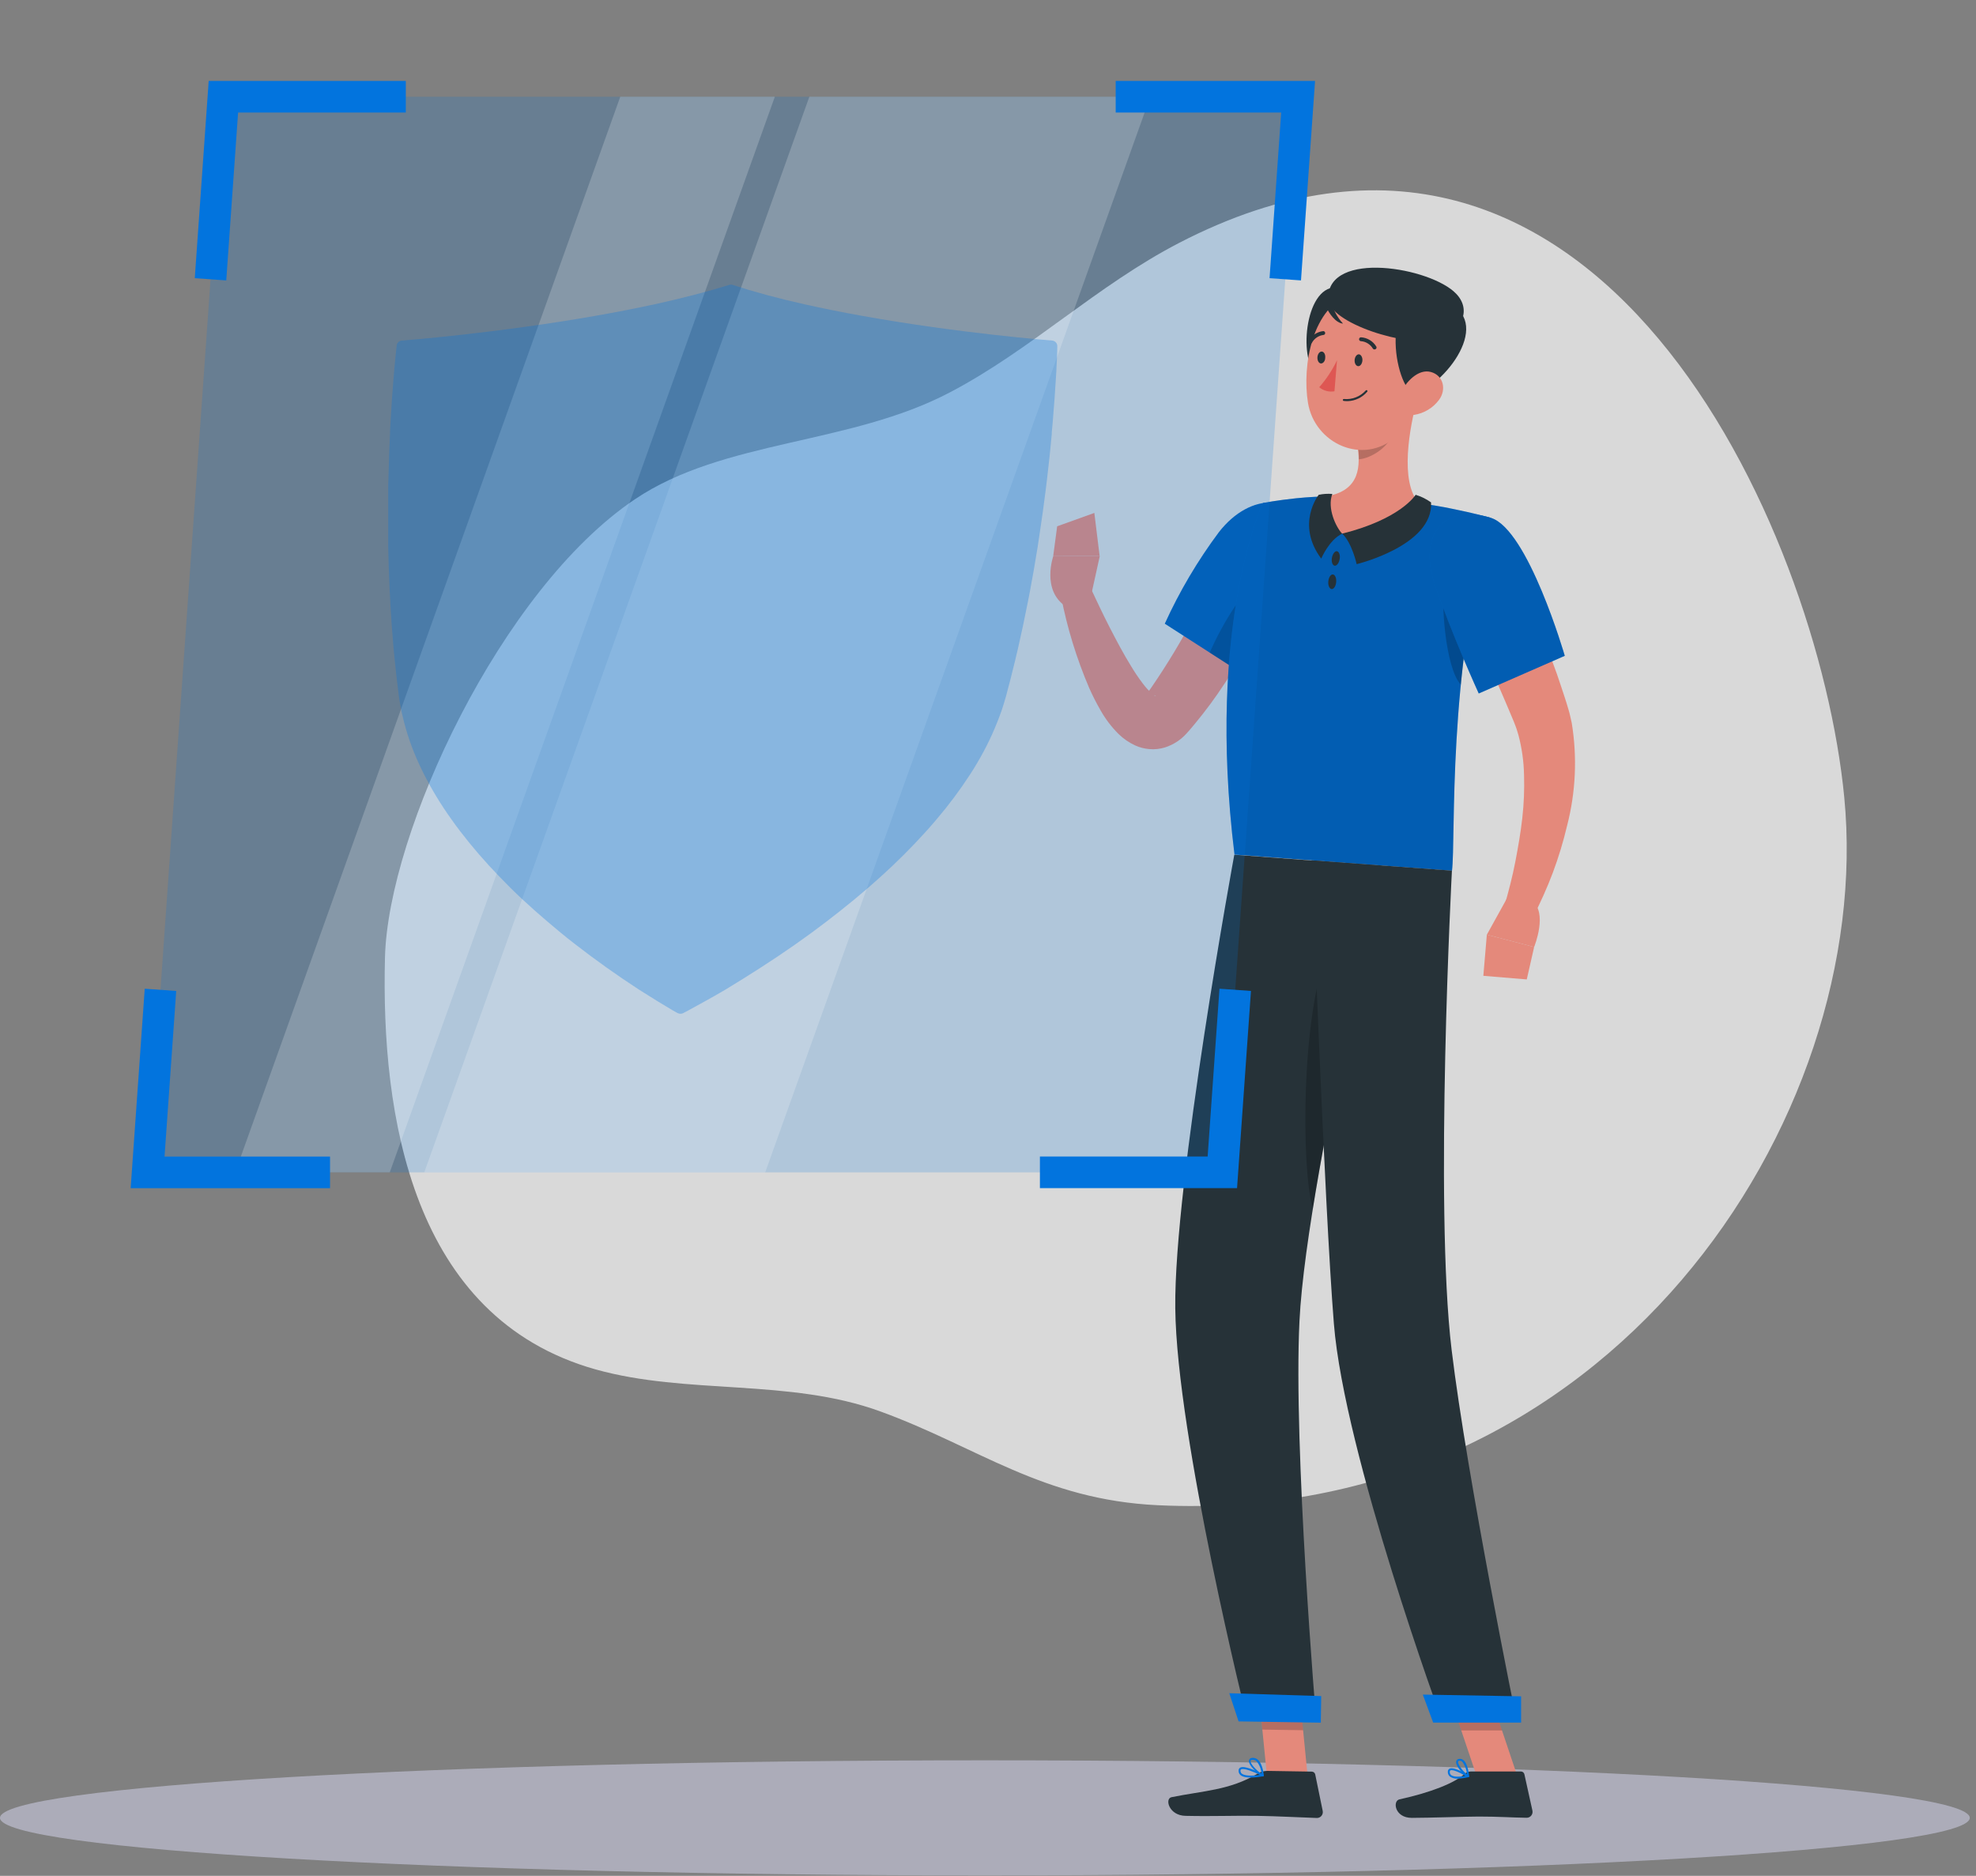 <svg xmlns="http://www.w3.org/2000/svg" width="317" height="301" viewBox="0 0 317 301" fill="none"><rect x="0" y="0" width="317" height="301" fill="#808080" stroke="none"/><path opacity="0.7" d="M61.76 153.636C61.116 178.925 66.038 211.394 95.48 219.715C110.23 223.867 126.568 221.126 141.253 226.486C156.907 232.196 167.191 240.656 185.77 241.529C257.962 244.914 300.899 179.668 295.863 127.898C291.707 85.086 256.161 4.266 189.16 38.977C175.959 45.814 165.439 56.109 152.433 62.937C136.29 71.446 116.097 70.508 101.836 80.126C80.339 94.606 62.265 133.486 61.76 153.636Z" fill="white"></path><path d="M158 300.93C245.261 300.93 316 296.796 316 291.696C316 286.595 245.261 282.461 158 282.461C70.739 282.461 0 286.595 0 291.696C0 296.796 70.739 300.93 158 300.93Z" fill="#ACACB9"></path><path d="M209.777 284.986L203.242 284.888L201.734 269.698L208.278 269.796L209.777 284.986Z" fill="#E4897B"></path><path d="M243.425 285.008H236.89L231.797 269.843H238.332L243.425 285.008Z" fill="#E4897B"></path><path d="M236.018 284.248H243.988C244.118 284.248 244.245 284.293 244.347 284.374C244.449 284.456 244.52 284.569 244.55 284.697L245.837 290.521C245.87 290.663 245.87 290.81 245.836 290.951C245.803 291.092 245.738 291.224 245.646 291.336C245.554 291.448 245.437 291.537 245.305 291.597C245.173 291.656 245.029 291.685 244.884 291.68C242.317 291.639 240.443 291.484 237.216 291.484C235.227 291.484 229.23 291.696 226.484 291.696C223.737 291.696 223.379 288.98 224.503 288.727C229.54 287.625 233.337 286.108 234.95 284.648C235.247 284.39 235.626 284.248 236.018 284.248Z" fill="#263238"></path><path d="M203.301 284.159L210.44 284.273C210.569 284.274 210.695 284.319 210.796 284.4C210.896 284.482 210.966 284.595 210.994 284.722L212.192 290.563C212.223 290.704 212.222 290.85 212.188 290.99C212.154 291.13 212.088 291.261 211.996 291.372C211.904 291.483 211.788 291.571 211.657 291.63C211.526 291.69 211.383 291.718 211.239 291.713C208.655 291.632 204.939 291.42 201.696 291.371C197.915 291.314 194.639 291.469 190.198 291.371C187.517 291.33 186.816 288.605 187.941 288.377C193.075 287.333 197.255 287.275 201.721 284.616C202.196 284.322 202.743 284.163 203.301 284.159Z" fill="#263238"></path><path d="M207.317 89.865C205.248 94.462 202.944 98.949 200.415 103.309C199.151 105.487 197.831 107.649 196.397 109.77C194.97 111.944 193.425 114.038 191.768 116.043L191.125 116.81L190.799 117.193C190.685 117.324 190.611 117.422 190.383 117.658C189.449 118.711 188.25 119.494 186.912 119.926C186.083 120.186 185.21 120.278 184.345 120.196C183.582 120.13 182.835 119.937 182.136 119.624C181.129 119.166 180.211 118.534 179.423 117.756C178.306 116.641 177.347 115.378 176.571 114.004C175.89 112.825 175.272 111.61 174.721 110.365C172.708 105.654 171.2 100.743 170.223 95.714L174.916 94.254C175.919 96.391 176.954 98.602 178.037 100.706C179.121 102.811 180.23 104.916 181.427 106.849C181.989 107.792 182.602 108.705 183.261 109.582C183.778 110.294 184.38 110.941 185.054 111.507C185.298 111.695 185.486 111.736 185.388 111.654C185.251 111.581 185.102 111.534 184.948 111.516C184.694 111.486 184.437 111.506 184.19 111.573C183.701 111.728 183.628 111.842 183.685 111.736L184.589 110.488C187.236 106.643 189.647 102.641 191.809 98.504C194.05 94.335 196.234 89.979 198.279 85.761L207.317 89.865Z" fill="#E4897B"></path><path d="M210.039 85.761C211.799 91.765 199.388 108.138 199.388 108.138L186.863 100.078C189.224 94.887 192.133 89.964 195.542 85.394C200.668 78.811 208.099 79.17 210.039 85.761Z" fill="#0274DE"></path><path opacity="0.2" d="M210.039 85.761C211.799 91.765 199.388 108.138 199.388 108.138L186.863 100.078C189.224 94.887 192.133 89.964 195.542 85.394C200.668 78.811 208.099 79.17 210.039 85.761Z" fill="black"></path><path opacity="0.2" d="M202.407 92.808C199.832 93.91 196.042 100.15 194.07 104.719L199.383 108.137C202.352 104.164 205.021 99.975 207.369 95.606C205.691 93.763 203.768 92.229 202.407 92.808Z" fill="black"></path><path d="M174.804 96.606L176.434 89.223L168.994 89.166C168.994 89.166 167.006 94.713 171.007 97.324L174.804 96.606Z" fill="#E4897B"></path><path d="M175.561 82.304L169.596 84.449L168.969 89.165L176.409 89.222L175.561 82.304Z" fill="#E4897B"></path><path opacity="0.2" d="M201.742 269.698L202.516 277.529L209.052 277.635L208.286 269.804L201.742 269.698Z" fill="black"></path><path opacity="0.2" d="M238.332 269.851H231.797L234.421 277.666H240.964L238.332 269.851Z" fill="black"></path><path d="M239.196 83.102C232.147 107.975 233.573 134.374 232.938 139.717C227.82 139.35 208.548 137.906 198.044 137.123C193.464 99.85 202.624 80.703 202.624 80.703C202.624 80.703 204.873 80.271 207.92 79.953C208.874 79.855 209.909 79.773 210.984 79.716C211.579 79.716 212.182 79.659 212.794 79.651C217.754 79.736 222.706 80.103 227.625 80.752C228.554 80.866 229.499 81.013 230.42 81.16C231.341 81.307 232.098 81.462 232.864 81.617C236.45 82.327 239.196 83.102 239.196 83.102Z" fill="#0274DE"></path><path opacity="0.2" d="M239.196 83.102C232.147 107.975 233.573 134.374 232.938 139.717C227.82 139.35 208.548 137.906 198.044 137.123C193.464 99.85 202.624 80.703 202.624 80.703C202.624 80.703 204.873 80.271 207.92 79.953C208.874 79.855 209.909 79.773 210.984 79.716C211.579 79.716 212.182 79.659 212.794 79.651C217.754 79.736 222.706 80.103 227.625 80.752C228.554 80.866 229.499 81.013 230.42 81.16C231.341 81.307 232.098 81.462 232.864 81.617C236.45 82.327 239.196 83.102 239.196 83.102Z" fill="black"></path><path opacity="0.2" d="M231.749 93.772C231.122 96.178 231.839 107.159 234.349 109.867C234.691 106.351 235.164 102.68 235.751 98.928L231.749 93.772Z" fill="black"></path><path d="M227.396 63.899C226.108 68.606 224.519 77.295 227.624 80.729C224.837 83.119 221.227 85.844 215.547 85.624C209.867 85.403 211.139 81.545 212.793 79.628C218.204 78.747 218.367 74.782 217.682 71.005L227.396 63.899Z" fill="#E4897B"></path><path d="M227.104 79.395C227.104 79.395 224.757 83.27 215.32 85.628C216.885 87.08 217.643 90.523 217.643 90.523C217.643 90.523 229.956 87.553 229.581 80.619C228.829 80.075 227.992 79.662 227.104 79.395Z" fill="#263238"></path><path d="M211.96 89.635C211.96 89.635 213.198 86.649 215.317 85.629C214.331 84.61 212.872 81.551 213.736 79.258C213.005 79.2 212.27 79.246 211.552 79.397C211.552 79.397 207.82 84.104 211.96 89.635Z" fill="#263238"></path><path d="M214.911 89.724C214.805 90.361 214.43 90.834 214.096 90.769C213.762 90.703 213.558 90.14 213.673 89.504C213.787 88.868 214.161 88.386 214.487 88.452C214.813 88.517 215.042 89.08 214.911 89.724Z" fill="#263238"></path><path d="M214.358 93.4C214.301 94.053 213.975 94.55 213.624 94.518C213.274 94.485 213.037 93.938 213.094 93.294C213.152 92.65 213.477 92.144 213.828 92.176C214.178 92.209 214.415 92.755 214.358 93.4Z" fill="#263238"></path><path opacity="0.2" d="M223.454 66.827L217.75 71.028C217.921 71.907 218.008 72.8 218.011 73.696C220.072 73.549 223.031 71.526 223.405 69.413C223.571 68.56 223.588 67.685 223.454 66.827Z" fill="black"></path><path d="M214.312 46.122C209.227 46.008 208.2 58.31 211.501 60.456C214.801 62.601 223.83 46.326 214.312 46.122Z" fill="#263238"></path><path d="M228.498 56.778C227.626 63.214 227.438 67.032 223.926 70.108C218.646 74.733 210.888 71.177 209.828 64.609C208.875 58.695 210.464 49.158 216.983 47.054C218.418 46.582 219.949 46.486 221.431 46.774C222.913 47.062 224.297 47.724 225.451 48.699C226.605 49.674 227.491 50.928 228.024 52.342C228.557 53.756 228.72 55.283 228.498 56.778Z" fill="#E4897B"></path><path d="M227.578 63.086C224.319 64.807 220.554 46.99 229.208 47.92C240.079 49.079 234.122 59.651 227.578 63.086Z" fill="#263238"></path><path d="M213.062 47.876C213.062 51.865 225.995 55.83 230.428 54.468C234.861 53.105 235.977 49.573 233.598 47.126C229.572 42.908 213.062 40.061 213.062 47.876Z" fill="#263238"></path><path d="M213.585 48.397C213.884 49.716 214.528 50.933 215.451 51.921C214.294 51.856 213.145 50.216 212.778 49.261C212.411 48.307 213.585 48.397 213.585 48.397Z" fill="#263238"></path><path d="M230.882 64.126C230.404 64.779 229.801 65.332 229.109 65.752C228.417 66.172 227.649 66.451 226.849 66.573C224.705 66.883 223.915 64.892 224.746 63.016C225.496 61.328 227.509 59.133 229.546 59.688C231.583 60.242 232.056 62.502 230.882 64.126Z" fill="#E4897B"></path><path d="M200.09 276.003L211.164 276.174C211.164 276.174 207.465 232.375 208.467 211.996C208.769 205.796 210.015 197.124 211.645 187.833C213.715 176.118 214.709 171.452 217.35 156.653C219.256 146.097 220.951 138.861 220.951 138.861L198.012 137.148C198.012 137.148 188.315 189.913 188.543 209.924C188.771 230.67 200.09 276.003 200.09 276.003Z" fill="#263238"></path><path opacity="0.2" d="M212.908 152.818C208.785 163.097 208.704 187.179 210.602 193.958C210.928 191.952 211.279 189.879 211.645 187.807C213.715 176.093 214.709 171.426 217.35 156.628C217.399 156.334 217.456 156.049 217.504 155.763C216.154 154.524 214.599 153.527 212.908 152.818Z" fill="black"></path><path d="M210.426 138.045C210.426 138.045 212.447 193.266 213.987 212.388C215.666 233.337 231.344 276.15 231.344 276.15H243.323C243.323 276.15 235.329 236.992 232.876 216.597C230.081 193.429 232.925 139.701 232.925 139.701L210.426 138.045Z" fill="#263238"></path><path d="M229.916 276.409H244.022V272.191L228.254 271.914L229.916 276.409Z" fill="#0274DE"></path><path d="M198.698 276.214L211.891 276.418L211.957 272.152L197.207 271.695L198.698 276.214Z" fill="#0274DE"></path><path d="M218.564 57.851C218.523 58.381 218.213 58.789 217.871 58.756C217.529 58.724 217.276 58.283 217.317 57.761C217.358 57.239 217.667 56.831 218.009 56.855C218.352 56.88 218.604 57.37 218.564 57.851Z" fill="#263238"></path><path d="M212.597 57.414C212.597 57.944 212.247 58.344 211.905 58.319C211.562 58.295 211.318 57.846 211.351 57.324C211.383 56.802 211.701 56.386 212.051 56.41C212.402 56.435 212.654 56.883 212.597 57.414Z" fill="#263238"></path><path d="M214.489 57.813C213.74 59.378 212.78 60.833 211.637 62.137C211.973 62.416 212.366 62.618 212.788 62.731C213.21 62.844 213.651 62.864 214.081 62.79L214.489 57.813Z" fill="#DE5753"></path><path d="M216.233 64.365C216.825 64.342 217.405 64.196 217.938 63.938C218.471 63.68 218.945 63.314 219.33 62.864C219.345 62.85 219.356 62.833 219.364 62.814C219.372 62.795 219.376 62.775 219.376 62.754C219.376 62.733 219.372 62.713 219.364 62.694C219.356 62.675 219.345 62.658 219.33 62.644C219.3 62.616 219.261 62.601 219.22 62.601C219.179 62.601 219.14 62.616 219.11 62.644C218.673 63.135 218.127 63.516 217.515 63.755C216.903 63.995 216.243 64.086 215.59 64.022C215.55 64.02 215.511 64.033 215.48 64.059C215.45 64.085 215.431 64.122 215.427 64.161C215.424 64.182 215.426 64.202 215.432 64.222C215.438 64.242 215.447 64.26 215.46 64.276C215.473 64.292 215.489 64.305 215.507 64.315C215.525 64.324 215.545 64.331 215.565 64.332C215.787 64.359 216.01 64.37 216.233 64.365Z" fill="#263238"></path><path d="M220.545 56.066C220.598 56.065 220.649 56.048 220.692 56.017C220.726 55.996 220.756 55.967 220.779 55.934C220.802 55.901 220.818 55.864 220.827 55.824C220.835 55.785 220.835 55.744 220.828 55.704C220.82 55.664 220.804 55.627 220.782 55.593C220.523 55.169 220.166 54.813 219.74 54.558C219.314 54.302 218.833 54.153 218.337 54.124C218.255 54.124 218.176 54.157 218.118 54.215C218.06 54.273 218.027 54.352 218.027 54.434C218.027 54.517 218.06 54.596 218.118 54.654C218.176 54.712 218.255 54.745 218.337 54.745C218.725 54.776 219.099 54.9 219.429 55.106C219.76 55.312 220.036 55.593 220.236 55.927C220.268 55.978 220.315 56.018 220.37 56.043C220.425 56.068 220.486 56.076 220.545 56.066Z" fill="#263238"></path><path d="M210.202 55.178C210.253 55.174 210.303 55.158 210.347 55.131C210.391 55.104 210.428 55.067 210.454 55.023C210.639 54.678 210.903 54.383 211.225 54.162C211.547 53.94 211.917 53.799 212.304 53.75C212.345 53.748 212.384 53.738 212.42 53.721C212.457 53.703 212.489 53.678 212.516 53.648C212.543 53.617 212.563 53.582 212.575 53.543C212.588 53.505 212.593 53.464 212.589 53.424C212.588 53.384 212.579 53.344 212.563 53.307C212.546 53.27 212.522 53.237 212.493 53.21C212.463 53.182 212.428 53.161 212.39 53.148C212.352 53.134 212.312 53.128 212.272 53.13C211.783 53.188 211.314 53.36 210.905 53.634C210.496 53.908 210.157 54.275 209.917 54.705C209.896 54.74 209.883 54.779 209.878 54.82C209.872 54.86 209.875 54.901 209.886 54.941C209.896 54.98 209.915 55.017 209.939 55.049C209.964 55.082 209.995 55.109 210.031 55.129C210.082 55.16 210.141 55.177 210.202 55.178Z" fill="#263238"></path><path d="M233.851 285.402C234.428 285.387 235.002 285.307 235.562 285.166C235.593 285.158 235.621 285.142 235.643 285.119C235.665 285.096 235.679 285.067 235.685 285.035C235.687 285.005 235.682 284.975 235.669 284.948C235.656 284.921 235.636 284.897 235.611 284.88C235.375 284.733 233.264 283.436 232.539 283.803C232.459 283.846 232.392 283.909 232.344 283.987C232.297 284.064 232.271 284.153 232.27 284.244C232.255 284.396 232.277 284.55 232.334 284.692C232.391 284.834 232.481 284.96 232.596 285.06C232.964 285.312 233.406 285.432 233.851 285.402ZM235.114 284.946C234.006 285.166 233.15 285.125 232.792 284.823C232.713 284.756 232.652 284.67 232.615 284.573C232.578 284.476 232.566 284.371 232.58 284.268C232.577 284.231 232.585 284.194 232.603 284.161C232.62 284.128 232.646 284.1 232.678 284.081C233.052 283.885 234.259 284.448 235.114 284.978V284.946Z" fill="#0274DE"></path><path d="M235.531 285.164C235.558 285.171 235.586 285.171 235.612 285.164C235.635 285.149 235.654 285.128 235.667 285.104C235.68 285.079 235.686 285.052 235.686 285.025C235.686 284.943 235.523 283.051 234.765 282.431C234.676 282.352 234.571 282.293 234.457 282.26C234.343 282.226 234.223 282.217 234.105 282.235C233.988 282.233 233.875 282.272 233.784 282.345C233.693 282.418 233.631 282.52 233.608 282.635C233.469 283.369 234.781 284.805 235.458 285.172L235.531 285.164ZM234.211 282.529C234.341 282.528 234.467 282.578 234.561 282.667C235.022 283.255 235.292 283.969 235.335 284.715C234.667 284.201 233.828 283.083 233.909 282.692C233.909 282.651 233.909 282.553 234.137 282.529H234.211Z" fill="#0274DE"></path><path d="M202.643 285.024C202.671 285.014 202.695 284.996 202.714 284.973C202.733 284.95 202.745 284.923 202.749 284.893C202.753 284.862 202.747 284.831 202.732 284.803C202.718 284.776 202.695 284.753 202.668 284.738C202.374 284.575 199.766 283.205 198.968 283.629C198.893 283.67 198.829 283.73 198.784 283.803C198.738 283.876 198.712 283.959 198.707 284.045C198.688 284.184 198.703 284.326 198.752 284.459C198.8 284.591 198.88 284.709 198.984 284.804C199.685 285.448 201.567 285.22 202.627 285.024H202.643ZM199.172 283.882C199.661 283.719 201.078 284.282 202.113 284.795C200.663 285.016 199.587 284.934 199.188 284.575C199.12 284.511 199.068 284.432 199.037 284.344C199.006 284.256 198.996 284.162 199.009 284.069C199.009 284.035 199.019 284.001 199.038 283.972C199.056 283.943 199.083 283.92 199.115 283.906L199.172 283.882Z" fill="#0274DE"></path><path d="M202.641 285.025H202.681C202.705 285.01 202.723 284.99 202.735 284.965C202.747 284.94 202.751 284.913 202.747 284.886C202.747 284.812 202.592 283.042 201.769 282.349C201.659 282.25 201.53 282.175 201.39 282.127C201.25 282.079 201.101 282.06 200.954 282.071C200.522 282.071 200.4 282.316 200.367 282.496C200.237 283.23 201.777 284.674 202.559 285.041C202.587 285.042 202.615 285.036 202.641 285.025ZM200.783 282.381H200.946C201.059 282.371 201.174 282.384 201.282 282.421C201.39 282.457 201.489 282.516 201.573 282.593C202.047 283.171 202.332 283.88 202.388 284.625C201.573 284.127 200.546 282.993 200.62 282.553C200.644 282.528 200.652 282.422 200.783 282.381Z" fill="#0274DE"></path><path d="M240.876 87.18C243.158 91.765 245.203 96.35 247.086 101.049C248.039 103.398 248.919 105.788 249.783 108.195C250.207 109.41 250.598 110.642 251.005 111.85L251.299 112.771L251.617 113.832C251.845 114.558 251.975 115.284 252.146 116.002C253.045 121.495 252.79 127.116 251.397 132.505C250.792 135.064 250.028 137.581 249.107 140.043C248.642 141.267 248.145 142.49 247.615 143.657C247.086 144.824 246.548 145.998 245.888 147.222L241.381 145.264C242.009 143.037 242.645 140.63 243.093 138.289C243.541 135.948 243.957 133.582 244.217 131.249C244.475 128.958 244.567 126.652 244.494 124.347C244.451 122.19 244.15 120.046 243.598 117.96C243.443 117.478 243.321 116.973 243.133 116.516C243.036 116.279 242.979 116.083 242.856 115.798L242.514 114.982C242.058 113.865 241.561 112.747 241.088 111.629C240.135 109.378 239.1 107.151 238.106 104.907L231.953 91.504L240.876 87.18Z" fill="#E4897B"></path><path d="M239.199 83.1C245.164 84.977 251.031 105.233 251.031 105.233L237.227 111.278C237.227 111.278 232.761 101.488 230.186 93.82C227.391 85.458 231.963 80.832 239.199 83.1Z" fill="#0274DE"></path><path opacity="0.2" d="M239.199 83.1C245.164 84.977 251.031 105.233 251.031 105.233L237.227 111.278C237.227 111.278 232.761 101.488 230.186 93.82C227.391 85.458 231.963 80.832 239.199 83.1Z" fill="black"></path><path d="M241.746 144.164L238.527 149.981L246.114 151.955C246.114 151.955 248.404 146.318 245.698 144.523L241.746 144.164Z" fill="#E4897B"></path><path d="M237.965 156.579L244.932 157.158L246.114 151.954L238.527 149.979L237.965 156.579Z" fill="#E4897B"></path><path opacity="0.19" d="M196.099 188.119H23.684L35.842 15.523H208.257L196.099 188.119Z" fill="#0274DE"></path><path opacity="0.2" d="M62.528 188.116H37.73L99.508 15.52H124.305L62.528 188.116Z" fill="white"></path><path opacity="0.2" d="M122.758 188.119H68.063L129.84 15.523H184.536L122.758 188.119Z" fill="white"></path><path d="M36.298 44.996L31.246 44.637L33.479 12.984H65.105V18.059H38.197L36.298 44.996Z" fill="#0274DE"></path><path d="M52.946 190.656H20.961L23.218 158.653L28.271 159.012L26.396 185.582H52.946V190.656Z" fill="#0274DE"></path><path d="M208.712 44.996L203.668 44.637L205.534 18.059H178.984V12.984H210.969L208.712 44.996Z" fill="#0274DE"></path><path d="M198.454 190.652H166.828V185.578H193.736L195.634 158.648L200.687 159.007L198.454 190.652Z" fill="#0274DE"></path><g opacity="0.3"><path d="M109.142 162.665C108.992 162.662 108.844 162.626 108.71 162.559C108.661 162.559 107.463 161.874 105.45 160.634C104.636 160.12 103.609 159.492 102.492 158.782C98.948 156.474 95.533 154.043 92.331 151.554C91.516 150.951 90.782 150.331 89.992 149.694C87.042 147.247 84.288 144.849 81.892 142.467C81.272 141.847 80.661 141.227 80.05 140.59C77.825 138.297 75.735 135.875 73.792 133.338C73.319 132.726 72.863 132.098 72.415 131.462C70.757 129.149 69.278 126.714 67.99 124.177C67.68 123.565 67.37 122.92 67.085 122.276C66.015 119.916 65.18 117.457 64.592 114.934C64.445 114.355 64.315 113.726 64.201 113.025C64.111 112.568 64.037 112.087 63.98 111.614C63.728 109.745 63.516 107.845 63.312 105.789C63.247 105.177 63.19 104.557 63.133 103.945C62.921 101.498 62.742 99.108 62.611 96.725V96.53C62.611 95.991 62.546 95.453 62.522 94.898C62.408 92.549 62.326 90.126 62.277 87.695V85.843C62.277 83.273 62.277 80.85 62.277 78.64C62.277 78.02 62.277 77.4 62.318 76.788C62.375 74.128 62.465 71.705 62.571 69.584V69.446C62.571 68.858 62.62 68.287 62.652 67.724C62.799 65.098 62.97 62.609 63.149 60.521C63.206 59.811 63.255 59.208 63.312 58.669C63.5 56.613 63.638 55.463 63.638 55.463C63.655 55.252 63.746 55.054 63.896 54.905C64.045 54.755 64.243 54.664 64.453 54.647C64.6 54.647 79.635 53.481 95.647 50.658C98.907 50.087 102.052 49.467 105.035 48.823C109.427 47.86 113.445 46.816 116.989 45.715C117.167 45.658 117.358 45.658 117.535 45.715C120.917 46.824 124.788 47.868 129.042 48.823C131.935 49.475 134.999 50.087 138.168 50.658C153.782 53.481 168.654 54.639 168.8 54.647C169.027 54.666 169.238 54.771 169.39 54.941C169.542 55.111 169.622 55.333 169.615 55.561C169.615 55.561 169.615 56.703 169.493 58.767C169.493 59.314 169.436 59.934 169.395 60.619C169.273 62.715 169.094 65.204 168.874 67.822C168.825 68.344 168.776 68.867 168.727 69.413V69.682C168.54 71.811 168.279 74.234 167.969 76.877C167.896 77.506 167.823 78.118 167.741 78.737C167.464 80.956 167.13 83.379 166.739 85.933L166.462 87.776C166.07 90.224 165.647 92.671 165.207 94.988C165.109 95.51 165.003 96.04 164.897 96.57L164.84 96.848C164.376 99.214 163.862 101.645 163.308 104.051L162.868 105.911C162.371 107.967 161.89 109.868 161.385 111.728C161.246 112.209 161.108 112.682 160.961 113.155C160.741 113.849 160.529 114.469 160.301 115.056C159.345 117.602 158.167 120.059 156.781 122.398C156.414 123.026 156.023 123.663 155.615 124.283C153.966 126.823 152.15 129.251 150.18 131.551C149.642 132.18 149.104 132.808 148.55 133.42C146.256 135.955 143.836 138.373 141.298 140.664C140.597 141.295 139.896 141.915 139.195 142.524C136.433 144.906 133.377 147.329 130.093 149.743C129.213 150.38 128.349 151 127.493 151.603C123.94 154.092 120.159 156.498 116.329 158.823C115.107 159.533 114.023 160.161 113.07 160.675C110.886 161.907 109.598 162.568 109.549 162.592C109.421 162.648 109.282 162.673 109.142 162.665Z" fill="#0274DE"></path></g></svg>